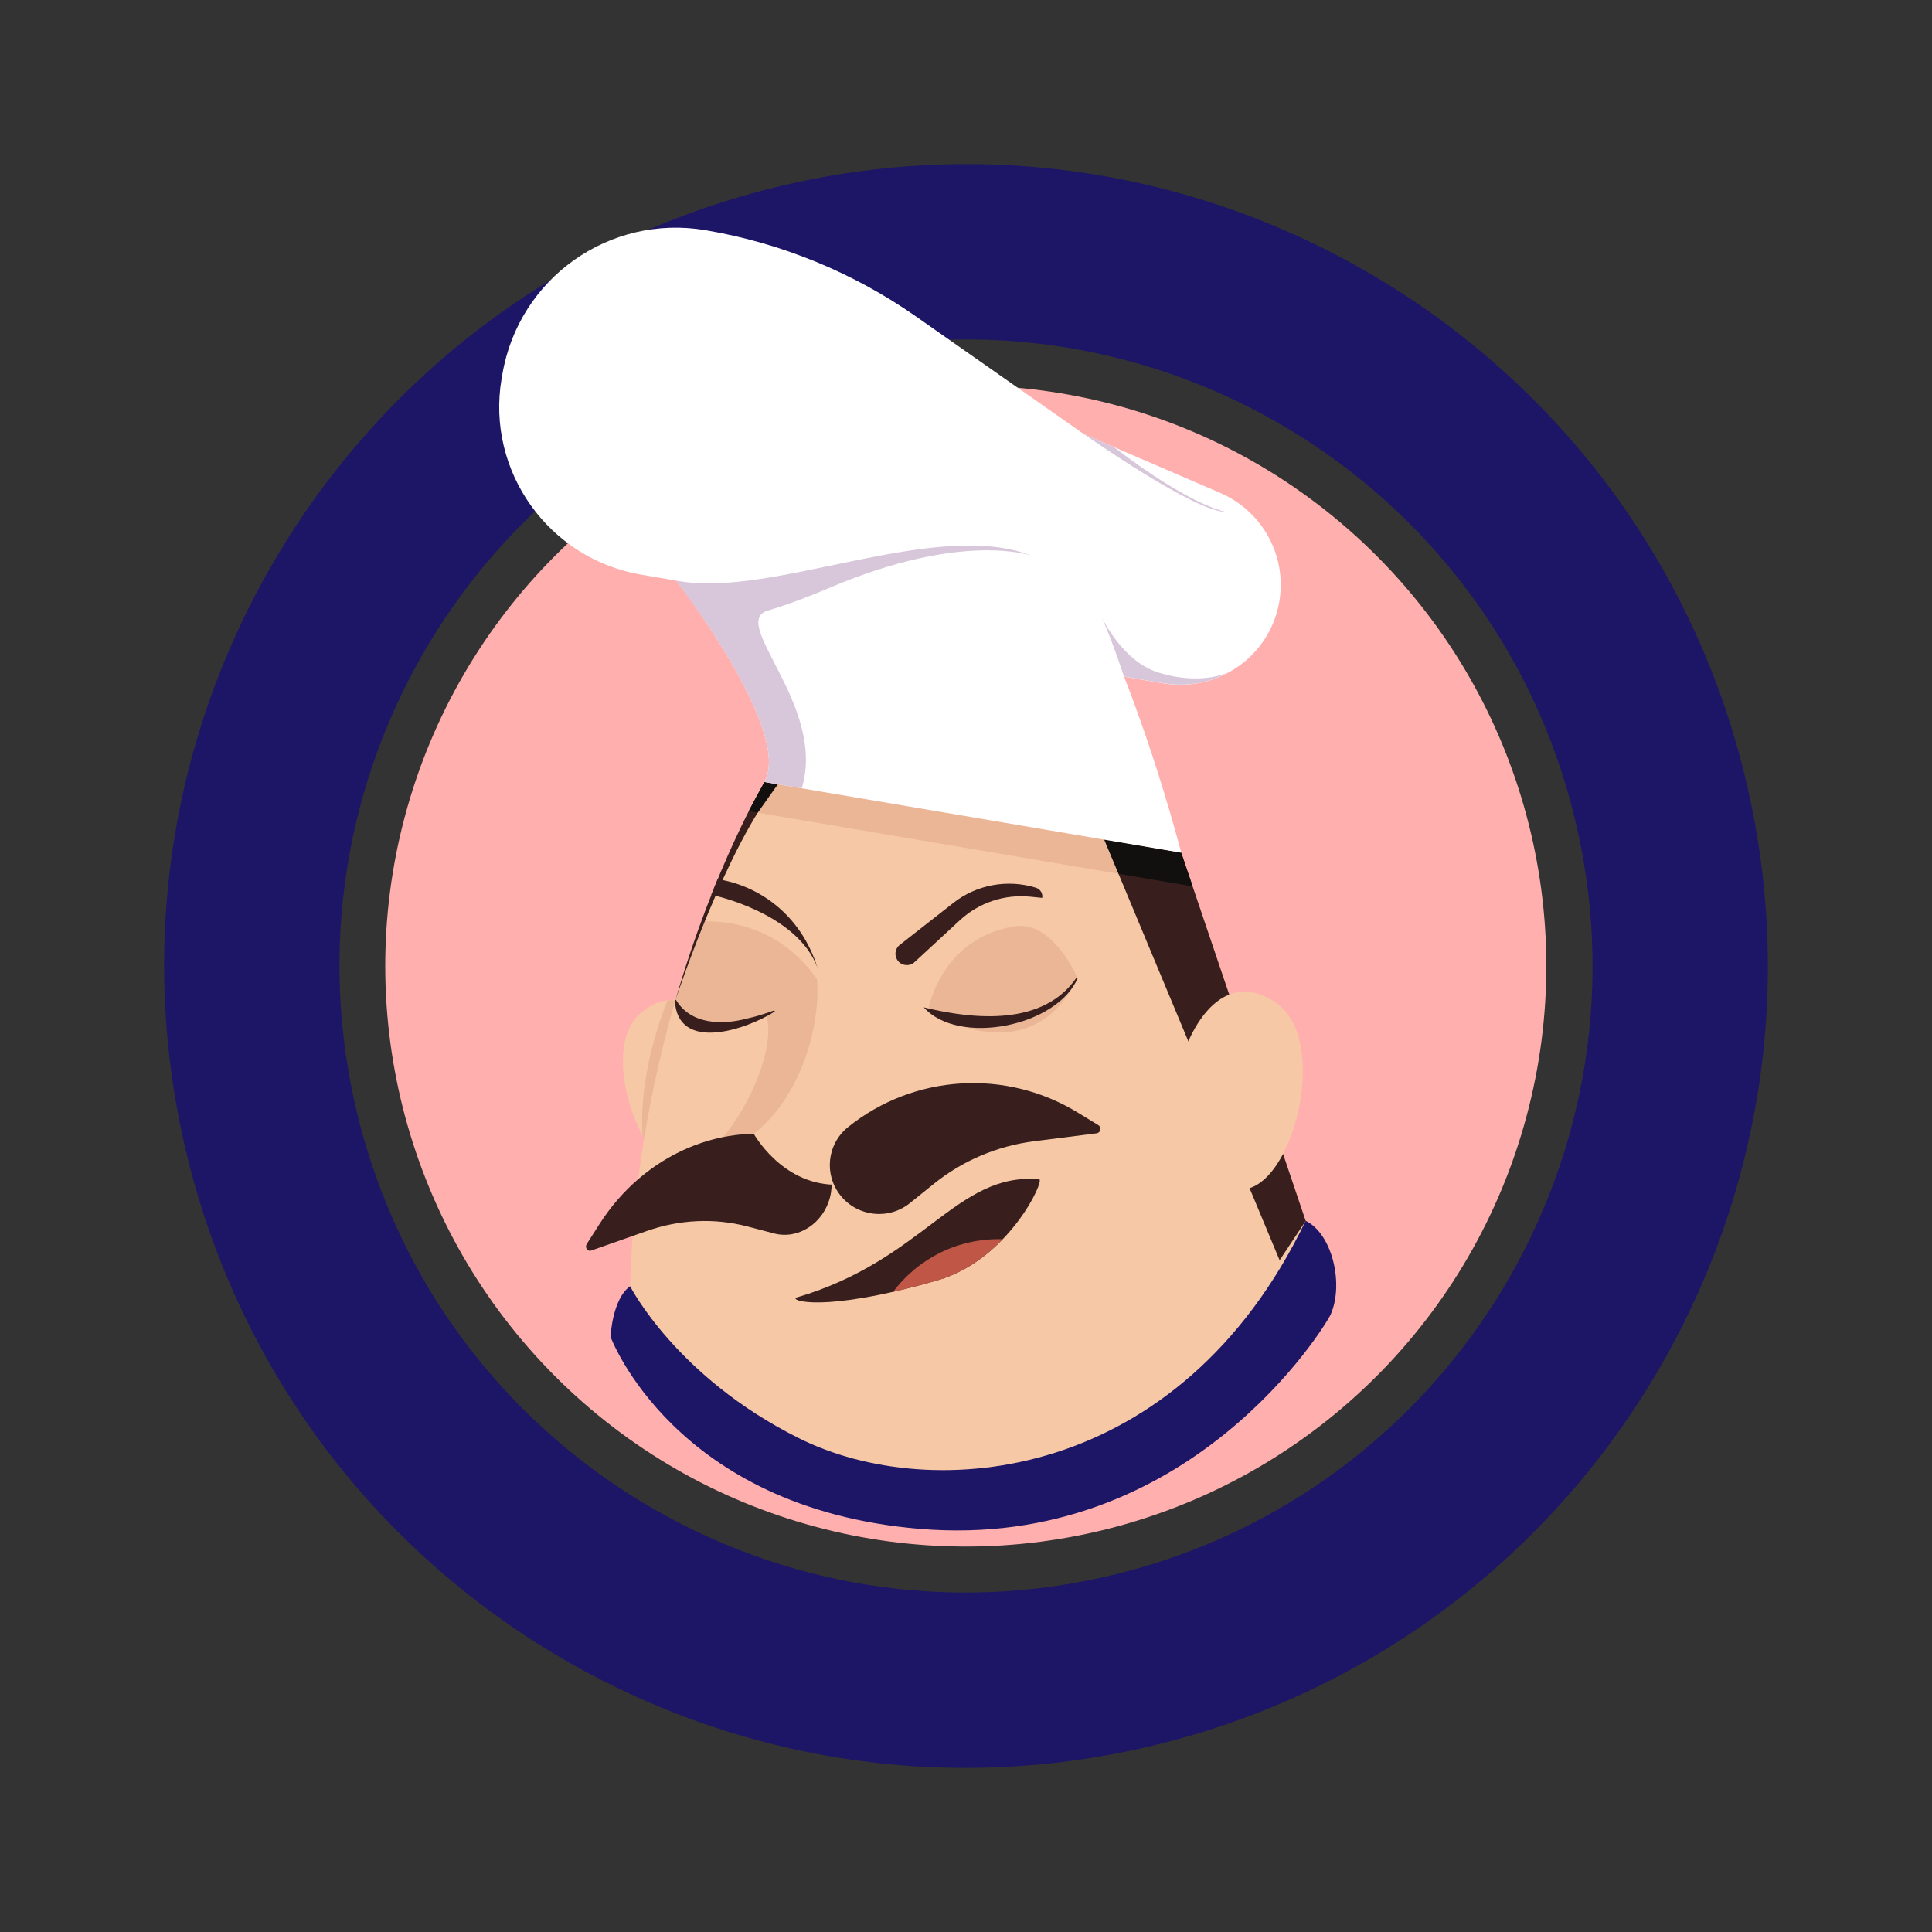 <svg version="1.1" xmlns="http://www.w3.org/2000/svg" xmlns:xlink="http://www.w3.org/1999/xlink" x="0px" y="0px"
	 viewBox="0 0 400 400" style="enable-background:new 0 0 400 400;" xml:space="preserve">
<rect x="0" y="0" width="400" height="400" fill="#333333" stroke="none"/>
<style type="text/css">
	.st0{fill:#F18B33;}
	.st1{fill:#6E4142;}
	.st2{fill:#FFB0AE;}
	.st3{display:none;fill:#EEEEEB;}
	.st4{display:none;fill:#8B6184;}
	.st5{display:none;fill:#7C4B74;}
	.st6{display:none;}
	.st7{display:inline;fill:#8B6184;}
	.st8{fill:#FFFFFF;}
	.st9{fill:#E0C8DC;}
	.st10{fill:#EF9B3C;}
	.st11{fill:#CE732C;}
	.st12{fill:#F2B340;}
	.st13{fill:#FAE74E;}
	.st14{fill-rule:evenodd;clip-rule:evenodd;fill:#FFFFFF;}
	.st15{fill-rule:evenodd;clip-rule:evenodd;fill:#FAE74E;}
	.st16{clip-path:url(#SVGID_00000148646441995126053010000000422649507007603863_);}
	.st17{fill:#DFA789;}
	.st18{fill:#E9B695;}
	.st19{fill:#F7C9A7;}
	.st20{fill:#B1B0AF;}
	.st21{fill:#EEEEEB;}
	.st22{fill:#1B0F67;}
	.st23{fill:#381F1D;}
	.st24{fill:#C15646;}
	.st25{display:none;fill:#CE786B;}
	.st26{display:none;fill:#B44C40;}
	.st27{fill:#11100F;}
	.st28{display:none;fill:#4D3120;}
	.st29{display:none;fill:#3A2418;}
	.st30{display:inline;}
	.st31{fill:#3B6B47;}
	.st32{fill:#488B4C;}
	.st33{clip-path:url(#SVGID_00000085223236055858627740000015422861071954938253_);}
	.st34{display:inline;fill:#7C4B74;}
	.st35{fill:#E1817F;}
	.st36{fill:#E69729;}
	.st37{fill:#C46D1C;}
	.st38{fill:#EBB12C;}
	.st39{fill:#F8E837;}
	.st40{fill-rule:evenodd;clip-rule:evenodd;fill:#F8E837;}
	.st41{clip-path:url(#SVGID_00000059280163103572356400000000630090819133267121_);}
	.st42{fill:#B0B0AE;}
	.st43{fill:#D8A485;}
	.st44{fill:#E3B391;}
	.st45{clip-path:url(#SVGID_00000127035493412313638930000000749381279195945371_);}
	.st46{display:none;fill:#381F1D;}
	.st47{display:none;fill:#A9453C;}
	.st48{fill:#181716;}
	.st49{display:none;fill:#4B3323;}
	.st50{display:none;fill:#3A281D;}
	.st51{fill:#466D47;}
	.st52{fill:#568D4A;}
	.st53{clip-path:url(#SVGID_00000069397640440773798190000012701506747689184681_);}
	.st54{fill:#652810;}
	.st55{fill:none;stroke:#FFFFFF;stroke-width:0.429;stroke-miterlimit:10;}
	.st56{fill:none;stroke:#FFFFFF;stroke-width:0.75;stroke-miterlimit:10;}
	.st57{clip-path:url(#SVGID_00000159460565387540316960000000507324679317736102_);}
	.st58{clip-path:url(#SVGID_00000101794848875861087260000008722947648712748951_);}
	.st59{clip-path:url(#SVGID_00000137838857597391791870000014093814862298983829_);}
	.st60{clip-path:url(#SVGID_00000169534752157181469740000016948553849645008783_);}
	.st61{clip-path:url(#SVGID_00000129196907946918336800000009940430930541353910_);}
	.st62{fill:#382322;}
	.st63{fill:none;stroke:#E3B391;stroke-width:0.728;stroke-miterlimit:10;}
	.st64{fill:#2E1616;}
	.st65{fill:none;stroke:#FFFFFF;stroke-width:1.819;stroke-miterlimit:10;}
	.st66{fill:#FFFFFF;stroke:#E1817F;stroke-width:4.366;stroke-miterlimit:10;}
	.st67{clip-path:url(#SVGID_00000052805163234942097090000006753260519657435781_);}
	.st68{clip-path:url(#SVGID_00000170958537960286780800000003708001141178796731_);}
	.st69{fill:#FFFFFF;stroke:#1B0F67;stroke-width:4.366;stroke-miterlimit:10;}
	.st70{fill:none;stroke:#FFFFFF;stroke-miterlimit:10;}
	.st71{fill:#231F20;}
	.st72{fill:#B151ED;}
	.st73{fill:#F7CB3B;}
	.st74{clip-path:url(#SVGID_00000016795851491907536540000009436376879304790158_);}
	.st75{clip-path:url(#SVGID_00000107572644030809552680000011592731323043495351_);}
	.st76{clip-path:url(#SVGID_00000176747238722626497710000001052908808452323999_);}
	.st77{display:none;fill:#1B0F67;}
	.st78{fill:#1D1565;}
	.st79{fill:#F6C8A6;}
	.st80{fill:#EAB696;}
	.st81{fill:#C05646;}
	.st82{display:none;fill:#CB7669;}
	.st83{display:none;fill:#B54C40;}
	.st84{fill:#D8C6DA;}
	.st85{fill:#B2B2AF;}
</style>
<g id="BACKGROUND">
</g>
<g id="OBJECTS">
	<g>
		<path class="st77" d="M264.91,105.4c34.38,17.21,61.29,48.8,71.27,89.04c18.11,73.01-26.4,146.88-99.42,164.98
			s-146.88-26.4-164.98-99.42c-10.23-41.26-0.47-82.8,23.14-114.39c-1.56-22.8-0.65-33.38-0.65-33.38
			c-39.82,38.02-58.7,95.74-44.49,153.01c21.08,85.02,107.1,136.85,192.12,115.77c71.43-17.71,119.43-81.26,120.45-151.54
			c0.19-13.38-1.31-26.99-4.68-40.59c-5.32-21.46-14.78-40.81-27.32-57.4c-20.16-26.68-48.26-46.23-79.92-56.02
			C256.58,86.52,260.25,97.11,264.91,105.4z"/>
		<g>
			
				<ellipse transform="matrix(0.707 -0.707 0.707 0.707 -82.843 200)" class="st2" cx="200" cy="200" rx="120.21" ry="120.21"/>
			<path class="st78" d="M361.1,160.05C339.03,71.08,249.02,16.84,160.05,38.9C71.08,60.97,16.84,150.98,38.9,239.95
				c22.06,88.97,112.08,143.21,201.05,121.15C328.92,339.03,383.16,249.02,361.1,160.05z M231.22,325.88
				c-69.52,17.24-139.86-25.14-157.1-94.66C56.88,161.7,99.26,91.36,168.78,74.12c69.52-17.24,139.86,25.14,157.1,94.66
				C343.12,238.3,300.74,308.64,231.22,325.88z"/>
			<g>
				<g class="st6">
					<path class="st34" d="M260.45,438.55C126.98,471.16,7.9,349.39,43.76,216.75c8.23-30.07,24.44-57.9,46.55-79.88
						c7.36-7.33,15.34-14.03,23.84-20l0.2,0.29c-16.54,12.49-31.19,27.42-42.58,44.58c-54.47,79.13-35.79,189.56,42.19,245.84
						c38.29,28.21,87.93,40.25,134.94,32.71c3.39-0.36,8.25-1.53,11.47-2.07C260.36,438.21,260.45,438.55,260.45,438.55
						L260.45,438.55z"/>
				</g>
			</g>
		</g>
	</g>
	<g id="OBJECTS_00000128481447243384196850000016539072322331752339_">
		<g>
			<path class="st78" d="M130.47,266.29c-3.75,2.67-4.06,10.5-4.06,10.5s13.09,35.46,63.97,39.74c55.94,4.72,84.25-42.37,85.13-44.4
				c2.76-6.34,0.3-16.69-5.16-19.36C264.88,250.12,130.47,266.29,130.47,266.29z"/>
			<g>
				<g>
					<path class="st79" d="M152.26,221.91c-1.81-7.21-9.83-20.52-19.64-12.14c-10.07,8.59,2.81,39.41,12.83,32.33L152.26,221.91z"/>
					<path class="st80" d="M138.22,207.13c-0.02,0.05-5.99,13.66-5.21,27.85c3.32,6.18,8.14,10.14,12.45,7.1l6.79-20.19
						C150.82,216.13,145.37,206.44,138.22,207.13z"/>
				</g>
				<path class="st79" d="M158.27,161.9c0,0-26.11,43.37-27.82,104.39c0,0,9.53,18.79,34.92,31.46
					c27.76,13.87,78.97,9.12,104.94-44.97l-25.75-76.24L158.27,161.9z"/>
				<path class="st80" d="M145.91,190.76c-2.92,7.22-3.26,6.13-6.08,16.29c3.33,10.42,18.86,3.19,18.86,3.19
					c1.86,6.62-3.4,18.6-8.98,25.18l5.04,6.96l19.1-29.48C170.49,200.57,160.44,190.53,145.91,190.76z"/>
				<polygon class="st23" points="228.62,173.83 264.93,260.92 270.33,252.78 254.5,205.92 244.56,176.54 				"/>
				<path class="st79" d="M243.71,223.63c1.09-8.32,8.37-24.24,20.45-16.04c12.41,8.4,1.94,44.57-10.23,37.85L243.71,223.63z"/>
				<path class="st23" d="M161.05,162.37l-2.76-0.47c0,0-10.35,17.19-18.44,45.14C140.39,205.4,150.68,174.68,161.05,162.37z"/>
				<path class="st23" d="M165.41,235.83L165.41,235.83c4.97,1.28,7.83,6.7,6.42,12.1l0,0c-1.41,5.4-6.58,8.73-11.53,7.45
					l-5.66-1.48c-6.75-1.75-13.93-1.42-20.68,0.95l-11.55,4.06c-0.76,0.28-1.39-0.64-0.92-1.37l2.62-4.1
					C133.37,238.91,149.94,231.82,165.41,235.83z"/>
				<path class="st79" d="M167.35,196.19c4.46,7.38,1.18,28.82-11.29,38.55c0,0,5.68,10.3,16.62,10.54c0,0,13.28-10.38,12.57-17.71
					L167.35,196.19"/>
				<path class="st23" d="M175.56,233.37L175.56,233.37c-4.36,3.51-5.02,9.88-1.48,14.22l0,0c3.54,4.34,9.93,5.02,14.29,1.51
					l4.98-4.01c5.94-4.79,13.11-7.83,20.7-8.8l12.97-1.65c0.87-0.1,1.11-1.25,0.36-1.7l-4.2-2.57
					C208.26,221.21,189.16,222.41,175.56,233.37z"/>
				<path class="st23" d="M169.26,200.36c-3.54-11.18-12.26-17-20.68-18.34l-1.32,3.25C147.28,185.25,164.94,188.83,169.26,200.36z"
					/>
				<path class="st23" d="M185.95,198.99L185.95,198.99c0.87,1.02,2.41,1.11,3.4,0.21l9.39-8.68c3.94-3.65,9.27-5.42,14.64-4.86
					l2.4,0.24l0,0c0.16-0.92-0.4-1.82-1.3-2.1l0,0c-5.89-1.82-12.28-0.64-17.1,3.14l-11.08,8.68
					C185.23,196.45,185.1,197.96,185.95,198.99z"/>
				<g>
					<path class="st80" d="M192.14,209.25c0,0,2.4-14.85,17.83-17.45c7.99-1.34,13.07,10.59,13.07,10.59
						S215.71,222.52,192.14,209.25z"/>
					<g>
						<path class="st23" d="M191.26,208.56c10.49,2.57,24.81,3.91,31.67-6.22l0.23,0.1C218.87,212.58,198.41,216.6,191.26,208.56
							L191.26,208.56z"/>
					</g>
				</g>
				<g>
					<path class="st23" d="M160.42,209.42c-5.73,3.68-20.19,8.66-20.71-2.34l0.24-0.07c3.04,5.09,9.46,5.26,14.71,3.87
						c1.91-0.42,3.79-1.01,5.64-1.7L160.42,209.42L160.42,209.42z"/>
				</g>
				<g>
					<path class="st23" d="M215.15,244.15c-17.15-1.48-23.74,16.7-50.2,24.48c-1.68,0.5,4.98,3.4,29.15-3.56
						C208.8,260.84,216.4,244.25,215.15,244.15z"/>
					<g>
						<path class="st81" d="M207.6,256.57c-9.06-0.3-17.47,3.92-22.68,10.89c2.74-0.63,5.78-1.41,9.19-2.38
							C199.63,263.48,204.16,260.12,207.6,256.57z"/>
					</g>
					
						<ellipse transform="matrix(0.51 -0.86 0.86 0.51 -144.176 301.391)" class="st82" cx="192.63" cy="277.33" rx="12.31" ry="7.22"/>
					<path class="st83" d="M189.49,262.68c8.04-5.8,20.73-0.35,22.21,1.81c3.23,4.69,4.2,15.28,0.64,20.66
						c0.57-0.68,1.11-1.41,1.6-2.21c4.06-6.62,4.55-15.89,3.89-24.03c-2.05-0.9-4.24-1.58-6.55-1.96
						C203.21,255.58,195.37,257.9,189.49,262.68z"/>
				</g>
				<polygon class="st80" points="161.05,162.37 156.88,168.26 231.58,180.91 228.62,173.83 				"/>
				<polygon class="st27" points="228.62,173.83 231.58,180.91 246.93,183.52 244.56,176.54 				"/>
				<polygon class="st27" points="161.05,162.37 156.88,168.26 155.02,167.93 158.27,161.9 				"/>
			</g>
			<g>
				<path class="st8" d="M158.27,161.9c5.99-10.71-18.94-42.64-18.94-42.64s56.08-21.08,76.85-13.84c0,0,15.75,24.05,28.39,71.12
					L158.27,161.9z"/>
				<path class="st8" d="M180.91,118.65l-6.55,2.24c-6.58,2.26-13.65,2.83-20.51,1.67L132.88,119
					c-19.29-3.26-32.28-21.46-29.03-40.61l0.16-0.9c3.39-19.93,22.21-33.2,42.07-29.83l0,0c15.71,2.66,30.63,8.79,43.65,17.92
					l34.69,24.31l28.16,12.14c8.82,3.8,13.89,13.09,12.29,22.5l0,0c-1.91,11.29-12.66,18.86-24.01,16.95l-8.87-1.51l0,0
					C222.86,120.98,200.88,111.81,180.91,118.65z"/>
				<path class="st84" d="M140.06,120.21c19.62,3.84,53.48-13,73.5-5.16c0,0-14.13-5.14-41.74,6.62
					c-19.22,8.2-25.84,6.88-25.84,6.88L140.06,120.21z"/>
				<g>
					<path class="st84" d="M254.6,139.07c-3.42,1.61-8.79,2.03-14.81,0.16c-7.48-2.33-11.69-11.46-11.69-11.46
						c2.17,4.83,4.6,12.29,4.6,12.29l8.14,1.39C245.78,142.28,250.59,141.33,254.6,139.07z"/>
					<path class="st85" d="M256.93,137.52c0.03-0.02,0.05-0.05,0.09-0.07C257,137.47,256.96,137.51,256.93,137.52z"/>
				</g>
				<path class="st84" d="M224.42,89.88c0,0,23.21,16.32,29.41,16.08c0,0-6.95-0.92-23.21-13.4L224.42,89.88z"/>
				<path class="st84" d="M159.31,126.31l-14.76,0.16c6.96,10.05,17.92,27.95,13.72,35.44l7.73,1.3
					C171.26,145.81,150.25,128.39,159.31,126.31z"/>
			</g>
		</g>
	</g>
</g>
</svg>
